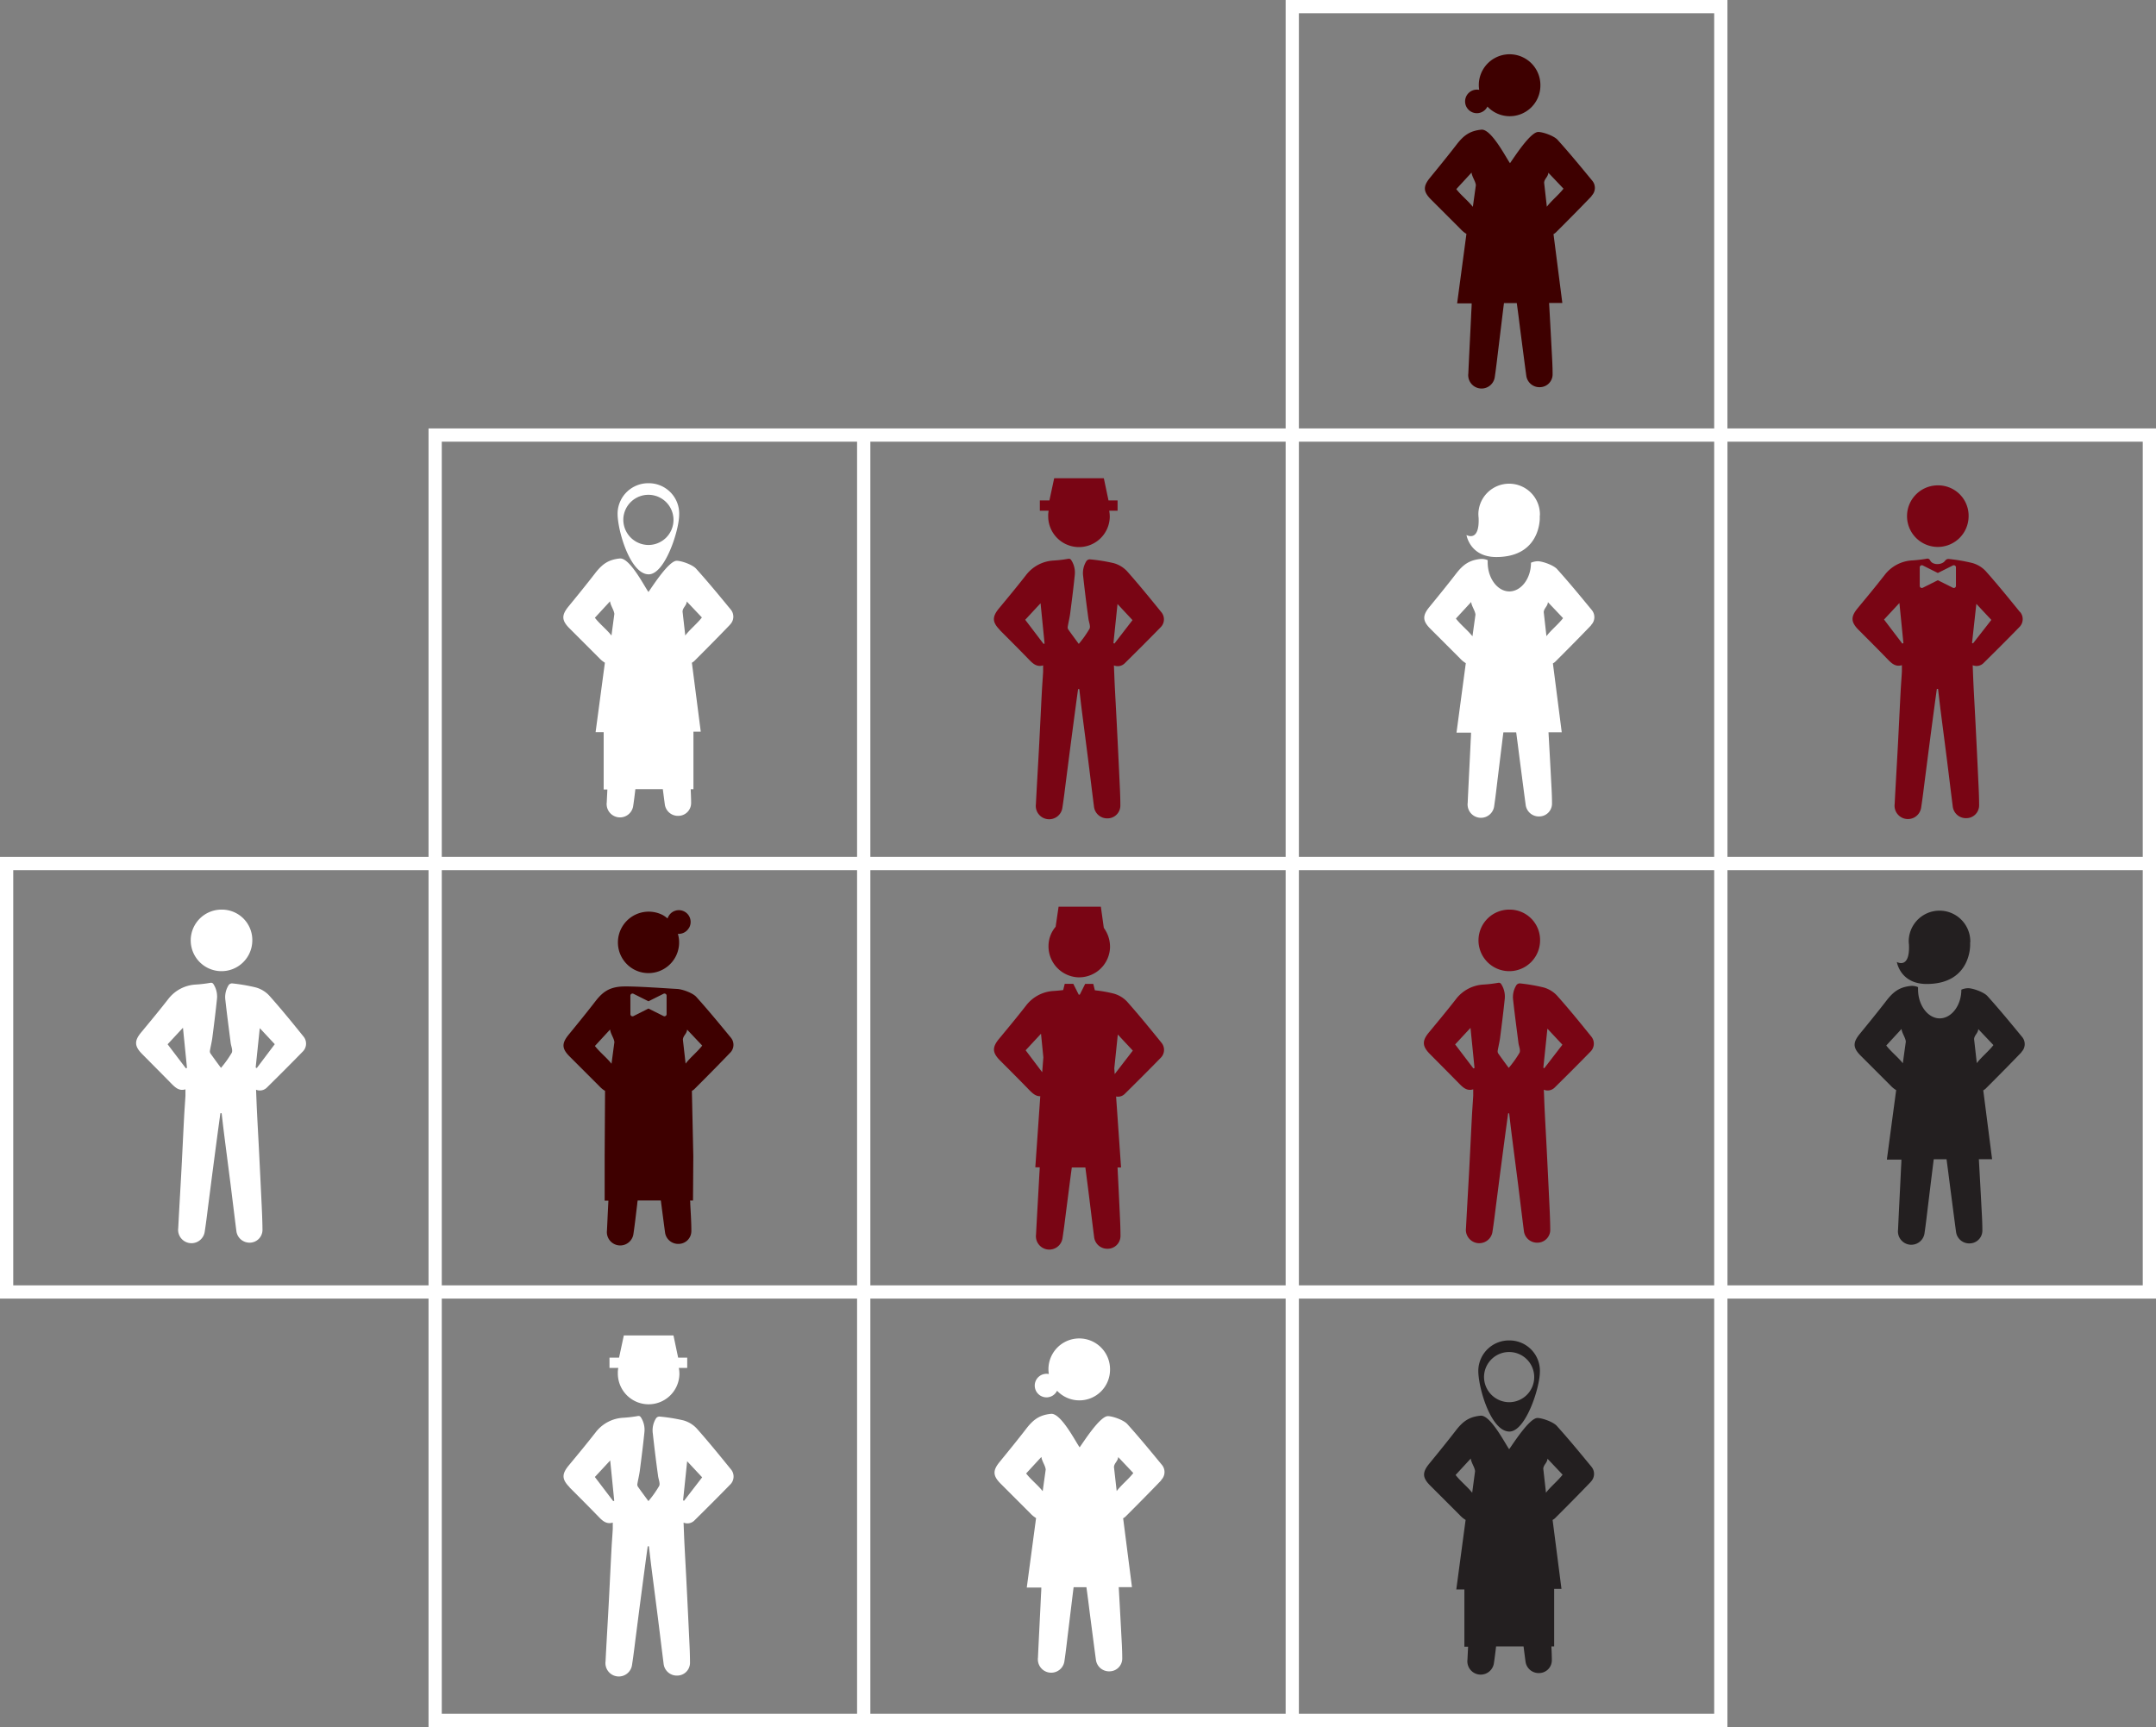 <svg xmlns="http://www.w3.org/2000/svg" viewBox="0 0 651.27 521.82"><rect x="0" y="0" width="651.27" height="521.82" fill="#808080" stroke="none"/><defs><style>.cls-1{fill:none;stroke:#fff;stroke-miterlimit:10;stroke-width:4px}.cls-2{fill:#3e0000}.cls-3{fill:#fff}.cls-4{fill:#790514}.cls-5{fill:#231f20}</style></defs><title>Asset 3</title><g id="Layer_2" data-name="Layer 2"><g id="Layer_2-2" data-name="Layer 2"><path class="cls-1" d="M390.36 2h129.45v129.45H390.36zM131.45 131.45H260.9V260.9H131.45zm129.46 0h129.45V260.9H260.91zm129.45 0h129.45V260.9H390.36zm129.46 0h129.45V260.9H519.82zM2 260.91h129.45v129.45H2zm129.45 0H260.9v129.45H131.45zm129.46 0h129.45v129.45H260.91zm129.45 0h129.45v129.45H390.36zm129.46 0h129.45v129.45H519.82zM131.45 390.36H260.9v129.45H131.45zm129.46 0h129.45v129.45H260.91zm129.45 0h129.45v129.45H390.36z"/><path class="cls-2" d="M480.74 59.19a3.38 3.38 0 0 0 .21-4.63c-3.42-4.16-6.84-8.32-10.45-12.32-1-1.11-4.1-2.29-5.77-2.37-2.42-.11-7.44 7.84-8.6 9.43-1.14-1.54-5.64-10.42-8.65-10.12-3.44.34-5.33 1.7-7.47 4.48-2.62 3.4-5.34 6.73-8.05 10.05-2.12 2.59-2.07 4.18.29 6.55l9 9a7.72 7.72 0 0 0 1.72 1.41l-2.81 21h4.39c0 1-.09 2-.13 3-.28 6.06-.61 12.12-.88 18.19a4 4 0 0 0 8 1c.45-3 .77-6 1.15-9.06l1.17-9.62q.22-1.81.45-3.61h3.87q.53 3.85 1 7.71c.63 4.77 1.23 9.54 1.88 14.3a4 4 0 0 0 4.14 3.4 3.87 3.87 0 0 0 3.8-3.85c0-2.75-.19-5.5-.33-8.25q-.35-6.67-.73-13.33h4l-2.67-20.82a3.12 3.12 0 0 0 .81-.59c3.6-3.6 7.19-7.22 10.72-10.9m-35.89 3.26c-1.37-1.77-3.63-3.55-5-5.36l4.61-5c.14 1.3 1.17 2.56 1.3 3.81zm22.35-.05l-.82-7.26c.12-1.27 1.15-1.67 1.28-3l4.57 4.81c-1.4 1.84-3.66 3.64-5 5.43M446.13 34.2a3.55 3.55 0 0 0 3.18-2 9.26 9.26 0 0 0 16-6.26 9.3 9.3 0 0 0-18.6-.48 9.54 9.54 0 0 0 .12 1.69 3.56 3.56 0 1 0-.66 7.05"/><path class="cls-3" d="M220.49 188.75a3.38 3.38 0 0 0 .21-4.63c-3.42-4.16-6.84-8.32-10.45-12.32-1-1.11-4.1-2.29-5.77-2.37-2.42-.11-7.44 7.84-8.6 9.43-1.15-1.54-5.64-10.42-8.65-10.12-3.44.34-5.33 1.7-7.47 4.48-2.62 3.4-5.34 6.73-8.05 10.05-2.12 2.6-2.07 4.19.29 6.55l9 9a7.75 7.75 0 0 0 1.72 1.41l-2.81 21h2.44v17.3h1.12c-.06 1.3-.13 2.61-.19 3.91a4 4 0 0 0 8 1c.25-1.65.45-3.3.65-5h8.29c.2 1.55.4 3.11.61 4.66a4 4 0 0 0 4.14 3.4 3.87 3.87 0 0 0 3.8-3.85c0-1.4-.07-2.8-.13-4.2h.83v-17.39h2.21L209 200.23a3.11 3.11 0 0 0 .81-.59c3.6-3.6 7.19-7.22 10.72-10.9m-40.86-2.06l4.61-5c.14 1.3 1.17 2.56 1.3 3.81l-.87 6.53c-1.37-1.77-3.63-3.55-5-5.36M207 192l-.82-7.26c.12-1.27 1.15-1.67 1.28-3l4.56 4.82c-1.4 1.84-3.66 3.64-5 5.43"/><path class="cls-3" d="M196 146a9.26 9.26 0 0 0-9.44 8.93c-.13 5 3.71 18.52 9.35 18.6 4.91.07 9.22-13.14 9.25-18A9.18 9.18 0 0 0 196 146m-.1 18.66a7.64 7.64 0 0 1-7.61-7.87 7.58 7.58 0 1 1 7.61 7.87"/><path class="cls-4" d="M302 190.36c3 3 6 6 8.9 9 1.17 1.21 2.35 2.24 4.2 1.68v1.93c-.12 2.11-.29 4.21-.4 6.32-.27 5.16-.51 10.32-.78 15.48-.32 6.06-.69 12.12-1 18.18a4 4 0 0 0 8 1.09c.47-3 .81-6 1.2-9 .42-3.2.82-6.41 1.24-9.61q.77-5.87 1.55-11.73c.24-1.84.5-3.67.75-5.5h.36c.25 2.08.48 4.16.74 6.24.64 5 1.3 10.06 1.94 15.09.6 4.77 1.17 9.55 1.78 14.31a4 4 0 0 0 4.12 3.42 3.87 3.87 0 0 0 3.83-3.83c0-2.75-.15-5.5-.28-8.25q-.38-8.19-.8-16.38c-.18-3.65-.39-7.3-.58-11-.11-2.21-.19-4.42-.28-6.75a3 3 0 0 0 3.27-.65c3.62-3.58 7.24-7.18 10.79-10.83a3.38 3.38 0 0 0 .24-4.63c-3.39-4.18-6.79-8.36-10.37-12.39a8.77 8.77 0 0 0-4-2.4 52.93 52.93 0 0 0-7.22-1.15 1.29 1.29 0 0 0-1 .49 6.79 6.79 0 0 0-1 4.64c.47 4.29 1 8.57 1.59 12.85.13 1 .7 2.27.32 3a32.16 32.16 0 0 1-3.24 4.57c-1.14-1.55-2.17-2.93-3.16-4.34a1.24 1.24 0 0 1-.18-.84c.22-1.33.56-2.64.74-4 .5-3.87 1-7.75 1.39-11.64a6.91 6.91 0 0 0-.9-4.23c-.29-.5-.5-.78-1.2-.64a38.36 38.36 0 0 1-4.25.5 11.23 11.23 0 0 0-8.4 4.43c-2.64 3.39-5.38 6.69-8.12 10-2.13 2.58-2.1 4.17.25 6.55m35.53-7.84l4.53 4.86-5.46 7.08-.3-.12 1.23-11.82m-23.24-.19c.42 4.22.82 8.18 1.21 12.14l-.31.09-5.54-7.28 4.64-5m2.31-26.62a9.3 9.3 0 1 0 18.59.6 10.38 10.38 0 0 0-.17-1.93h2.53v-3.11h-2.74l-1.41-6.7h-15l-1.44 6.7h-2.89v3.11h2.66a9.08 9.08 0 0 0-.15 1.33"/><path class="cls-3" d="M480.59 188.89a3.38 3.38 0 0 0 .2-4.63c-3.42-4.16-6.84-8.32-10.45-12.32-1-1.11-4.1-2.29-5.77-2.37a5.66 5.66 0 0 0-2.1.45c0 4.8-3 8.67-6.54 8.67s-6.54-3.93-6.54-8.78v-.66a4.71 4.71 0 0 0-2.1-.37c-3.44.34-5.33 1.7-7.47 4.48-2.62 3.4-5.34 6.73-8.05 10.05-2.12 2.6-2.07 4.19.29 6.55l9 9a7.76 7.76 0 0 0 1.72 1.41l-2.81 21h4.39c0 1-.09 2-.13 3-.28 6.06-.61 12.12-.88 18.19a4 4 0 0 0 8 1c.45-3 .77-6 1.15-9.06.39-3.21.78-6.41 1.18-9.62q.22-1.81.45-3.61H458q.52 3.85 1 7.71c.63 4.77 1.23 9.54 1.88 14.3a4 4 0 0 0 4.14 3.4 3.87 3.87 0 0 0 3.8-3.85c0-2.75-.19-5.5-.33-8.25-.23-4.44-.48-8.89-.73-13.33h4l-2.67-20.82a3.09 3.09 0 0 0 .81-.59c3.6-3.6 7.19-7.22 10.72-10.9m-35.83 3.31c-1.37-1.77-3.63-3.55-5-5.36l4.61-5c.14 1.3 1.17 2.56 1.3 3.81zm22.35-.05l-.82-7.26c.12-1.27 1.15-1.67 1.27-3l4.57 4.82c-1.4 1.84-3.66 3.64-5 5.43m-1.99-36.5a9.3 9.3 0 0 0-18.59-.6 9.37 9.37 0 0 0 .07 1.36c.31 7.53-3.66 5.2-3.66 5.2s1 6.65 9 6.65c13.49 0 13.14-11.85 13.14-11.85v-.76"/><path class="cls-4" d="M585.51 146.65a9.18 9.18 0 0 1 9.15 9.53 9.3 9.3 0 1 1-9.15-9.53m24.65 38.25c-3.39-4.18-6.79-8.37-10.37-12.39a8.76 8.76 0 0 0-4-2.4 53 53 0 0 0-7.19-1.23 1.29 1.29 0 0 0-1 .49c-.95 1.4-3.71 1.41-4.47.09-.29-.5-.5-.78-1.2-.64a38.57 38.57 0 0 1-4.25.5 11.23 11.23 0 0 0-8.4 4.43c-2.64 3.39-5.38 6.69-8.12 10-2.13 2.58-2.1 4.17.25 6.55 3 3 6 6 8.9 9 1.17 1.21 2.35 2.24 4.2 1.68v1.93c-.12 2.11-.29 4.21-.4 6.32-.27 5.16-.51 10.32-.78 15.48-.32 6.06-.69 12.12-1 18.18a4 4 0 0 0 8 1.09c.47-3 .81-6 1.2-9 .42-3.2.82-6.41 1.24-9.61q.76-5.87 1.55-11.73c.24-1.84.5-3.67.75-5.5h.36c.25 2.08.48 4.17.74 6.24.64 5 1.3 10.06 1.94 15.09.6 4.77 1.17 9.55 1.78 14.31a4 4 0 0 0 4.12 3.42 3.87 3.87 0 0 0 3.83-3.83c0-2.75-.15-5.5-.28-8.25q-.38-8.19-.8-16.38c-.18-3.65-.39-7.3-.58-11-.11-2.21-.19-4.42-.28-6.75a3 3 0 0 0 3.27-.65c3.62-3.58 7.24-7.18 10.79-10.83a3.38 3.38 0 0 0 .24-4.63m-35.54 9.6l-5.54-7.29 4.64-5 1.21 12.14-.31.09M590.84 177a.64.64 0 0 1-.93.58l-4.54-2.27-4.54 2.27a.64.64 0 0 1-.93-.58v-5.58a.64.64 0 0 1 .93-.57l4.54 2.27 4.54-2.27a.64.64 0 0 1 .93.57zm5.16 17.39l-.3-.12 1.3-11.82 4.53 4.85-5.53 7.09M350.81 315c-3.39-4.18-6.79-8.36-10.37-12.39a8.77 8.77 0 0 0-4-2.4 39 39 0 0 0-5.71-1l-.48-1.93h-2.45l-1.63 3.25h-.31l-1.64-3.27h-2.59l-.47 1.88c-.94.12-1.88.2-2.83.27a11.23 11.23 0 0 0-8.4 4.43c-2.64 3.39-5.38 6.69-8.12 10-2.13 2.58-2.1 4.17.25 6.55 3 3 6 6 8.9 9 1 1 1.94 1.86 3.28 1.82l-1.5 21.49h1.33c0 .7-.07 1.39-.11 2.09-.32 6.06-.69 12.12-1 18.18a4 4 0 0 0 8 1.09c.47-3 .81-6 1.2-9 .42-3.2.82-6.41 1.24-9.61l.36-2.7h4.1l.88 6.82c.6 4.77 1.17 9.55 1.78 14.31a4 4 0 0 0 4.12 3.42 3.87 3.87 0 0 0 3.83-3.83c0-2.75-.15-5.5-.28-8.25q-.29-6.24-.61-12.47h1.06l-1.5-21.46a2.87 2.87 0 0 0 2.65-.81c3.62-3.58 7.24-7.18 10.79-10.83a3.38 3.38 0 0 0 .24-4.63m-36 8.94l-5-6.63 4.64-5 .71 7.15zm21.9.55l-.12-1.74 1.06-10.19 4.53 4.85-5.46 7.09m-10.66-29.23a9.35 9.35 0 0 0 9.24-9.06 9.7 9.7 0 0 0-1.88-5.89l-.89-6.39h-12.77l-.89 6.06a9 9 0 0 0-2.15 5.62 9.38 9.38 0 0 0 9.35 9.67"/><path class="cls-3" d="M66.58 336.29l-.75 5.5q-.78 5.86-1.55 11.73c-.42 3.2-.82 6.41-1.24 9.61-.39 3-.73 6-1.2 9a4 4 0 0 1-8-1.09c.31-6.06.68-12.12 1-18.18.27-5.16.51-10.32.78-15.48.11-2.11.28-4.21.4-6.32v-1.93c-1.85.57-3-.47-4.2-1.68-2.94-3-5.93-6-8.9-9-2.35-2.38-2.38-4-.25-6.55 2.74-3.31 5.48-6.61 8.12-10a11.22 11.22 0 0 1 8.4-4.43 38.56 38.56 0 0 0 4.25-.5c.71-.14.92.15 1.2.64a6.91 6.91 0 0 1 .9 4.23c-.4 3.88-.89 7.76-1.39 11.63-.17 1.33-.51 2.65-.74 4a1.25 1.25 0 0 0 .18.84c1 1.41 2 2.79 3.16 4.34A32 32 0 0 0 70 318.1c.38-.78-.19-2-.32-3-.54-4.28-1.12-8.56-1.59-12.85a6.79 6.79 0 0 1 1-4.64 1.29 1.29 0 0 1 1-.49 52.94 52.94 0 0 1 7.19 1.23 8.75 8.75 0 0 1 4 2.4c3.58 4 7 8.21 10.37 12.39a3.38 3.38 0 0 1-.24 4.63c-3.55 3.65-7.17 7.25-10.79 10.83a3 3 0 0 1-3.27.65c.1 2.34.17 4.55.28 6.75.18 3.65.39 7.3.58 11q.41 8.19.8 16.38c.13 2.75.26 5.5.28 8.25a3.87 3.87 0 0 1-3.83 3.83 4 4 0 0 1-4.05-3.46c-.61-4.77-1.18-9.54-1.78-14.32-.64-5-1.3-10.06-1.94-15.09-.26-2.08-.5-4.16-.74-6.24h-.36m-10.42-13.6l.31-.09c-.39-4-.79-7.92-1.21-12.14l-4.64 5 5.54 7.29m21.1-.23l.3.12 5.43-7.21-4.53-4.85-1.23 11.82m-10.19-47.63a9.18 9.18 0 0 1 9.16 9.53 9.3 9.3 0 1 1-9.16-9.53"/><path class="cls-2" d="M208.09 280.4a3.55 3.55 0 0 1-3.32 1.75 9.26 9.26 0 0 1-13.4 10.69 9.3 9.3 0 0 1 8.88-16.34 9.49 9.49 0 0 1 1.4 1 3.43 3.43 0 0 1 .28-.63 3.56 3.56 0 1 1 6.15 3.58m12.67 33.04c-3.42-4.16-6.84-8.32-10.45-12.32-1-1.11-4.1-2.29-5.77-2.37-2.42-.11-14.23-1-17.25-.69-3.44.34-5.33 1.7-7.47 4.48-2.62 3.4-5.34 6.73-8.05 10.05-2.12 2.6-2.07 4.19.29 6.55l9 9a7.75 7.75 0 0 0 1.72 1.41l-.12 20v13.17h1.13q-.22 4.49-.43 9a4 4 0 0 0 8 1c.45-3 .77-6 1.15-9.06 0-.32.08-.64.12-1h7c.42 3.24.84 6.48 1.28 9.72a4 4 0 0 0 4.14 3.4 3.87 3.87 0 0 0 3.8-3.85c0-2.75-.19-5.5-.33-8.25 0-.34 0-.67-.06-1h.89l.09-13.39-.43-19.74a3.12 3.12 0 0 0 .81-.59c3.6-3.6 7.19-7.22 10.72-10.9a3.38 3.38 0 0 0 .21-4.63m-30.32-12.64a.64.64 0 0 1 .93-.58l4.54 2.27 4.54-2.27a.64.64 0 0 1 .93.58v5.58a.64.64 0 0 1-.93.57l-4.54-2.27-4.53 2.28a.64.64 0 0 1-.93-.57zm-10.74 15.22l4.61-5c.14 1.3 1.17 2.56 1.3 3.81l-.87 6.53c-1.37-1.77-3.63-3.55-5-5.36m27.38 5.31l-.82-7.26c.12-1.27 1.15-1.67 1.28-3l4.56 4.82c-1.4 1.84-3.66 3.64-5 5.43"/><path class="cls-5" d="M480.49 447.75a3.38 3.38 0 0 0 .21-4.63c-3.42-4.16-6.84-8.32-10.45-12.32-1-1.11-4.1-2.29-5.77-2.37-2.42-.11-7.44 7.84-8.6 9.43-1.15-1.54-5.64-10.42-8.65-10.12-3.44.34-5.33 1.7-7.47 4.48-2.62 3.4-5.34 6.73-8.05 10.05-2.12 2.6-2.07 4.19.29 6.55l9 9a7.75 7.75 0 0 0 1.72 1.41l-2.81 21h2.44v17.3h1.12c-.06 1.3-.13 2.61-.19 3.91a4 4 0 0 0 8 1c.25-1.65.45-3.3.65-5h8.29c.2 1.55.4 3.11.61 4.66a4 4 0 0 0 4.14 3.4 3.87 3.87 0 0 0 3.8-3.85c0-1.4-.07-2.8-.13-4.2h.83v-17.39h2.21L469 459.23a3.11 3.11 0 0 0 .81-.59c3.6-3.6 7.19-7.22 10.72-10.9m-40.86-2.06l4.61-5c.14 1.3 1.17 2.56 1.3 3.81l-.87 6.53c-1.37-1.77-3.63-3.55-5-5.36M467 451l-.82-7.26c.12-1.27 1.15-1.67 1.28-3l4.56 4.82c-1.4 1.84-3.66 3.64-5 5.43"/><path class="cls-5" d="M456 405a9.26 9.26 0 0 0-9.44 8.93c-.13 5 3.71 18.52 9.35 18.6 4.91.07 9.22-13.14 9.25-18A9.18 9.18 0 0 0 456 405m-.1 18.66a7.64 7.64 0 0 1-7.61-7.87 7.58 7.58 0 1 1 7.61 7.87"/><path class="cls-3" d="M172 449.36c3 3 6 6 8.9 9 1.17 1.21 2.35 2.24 4.2 1.68v1.93c-.12 2.11-.29 4.21-.4 6.32-.27 5.16-.51 10.32-.78 15.48-.32 6.06-.69 12.12-1 18.18a4 4 0 0 0 8 1.09c.47-3 .81-6 1.2-9 .42-3.2.82-6.41 1.24-9.61q.77-5.87 1.55-11.73c.24-1.84.5-3.67.75-5.5h.36c.25 2.08.48 4.16.74 6.24.64 5 1.3 10.06 1.94 15.09.6 4.77 1.17 9.55 1.78 14.31a4 4 0 0 0 4.12 3.42 3.87 3.87 0 0 0 3.83-3.83c0-2.75-.15-5.5-.28-8.25q-.38-8.19-.8-16.38c-.18-3.65-.39-7.3-.58-11-.11-2.21-.19-4.42-.28-6.75a3 3 0 0 0 3.27-.65c3.62-3.58 7.24-7.18 10.79-10.83a3.38 3.38 0 0 0 .24-4.63c-3.39-4.18-6.79-8.36-10.37-12.39a8.77 8.77 0 0 0-4-2.4 52.93 52.93 0 0 0-7.22-1.15 1.29 1.29 0 0 0-1 .49 6.79 6.79 0 0 0-1 4.64c.47 4.29 1 8.57 1.59 12.85.13 1 .7 2.27.32 3a32.16 32.16 0 0 1-3.24 4.57c-1.14-1.55-2.17-2.93-3.16-4.34a1.24 1.24 0 0 1-.18-.84c.22-1.33.56-2.64.74-4 .5-3.87 1-7.75 1.39-11.64a6.91 6.91 0 0 0-.9-4.23c-.29-.5-.5-.78-1.2-.64a38.36 38.36 0 0 1-4.25.5 11.23 11.23 0 0 0-8.4 4.43c-2.64 3.39-5.38 6.69-8.12 10-2.13 2.58-2.1 4.17.25 6.55m35.53-7.84l4.53 4.86-5.46 7.08-.3-.12 1.23-11.82m-23.24-.19c.42 4.22.82 8.18 1.21 12.14l-.31.09-5.54-7.28 4.64-5m2.31-26.62a9.3 9.3 0 1 0 18.59.6 10.38 10.38 0 0 0-.17-1.93h2.53v-3.11h-2.74l-1.41-6.7h-15l-1.44 6.7h-2.89v3.11h2.66a9.08 9.08 0 0 0-.15 1.33m164.12 32.55a3.38 3.38 0 0 0 .21-4.63c-3.42-4.16-6.84-8.32-10.45-12.32-1-1.11-4.1-2.29-5.77-2.37-2.42-.11-7.44 7.84-8.6 9.43-1.14-1.54-5.64-10.42-8.65-10.12-3.44.34-5.33 1.7-7.47 4.48-2.62 3.4-5.34 6.73-8.05 10.05-2.12 2.59-2.07 4.18.29 6.55l9 9a7.72 7.72 0 0 0 1.72 1.41l-2.81 21h4.39c0 1-.09 2-.13 3-.28 6.06-.61 12.12-.88 18.19a4 4 0 0 0 8 1c.45-3 .77-6 1.15-9.06l1.17-9.62q.22-1.81.45-3.61h3.87q.53 3.85 1 7.71c.63 4.77 1.23 9.54 1.88 14.3a4 4 0 0 0 4.14 3.4 3.87 3.87 0 0 0 3.8-3.85c0-2.75-.19-5.5-.33-8.25q-.35-6.67-.73-13.33h4l-2.67-20.82a3.12 3.12 0 0 0 .81-.59c3.6-3.6 7.19-7.22 10.72-10.9m-35.83 3.31c-1.37-1.77-3.63-3.55-5-5.36l4.61-5c.14 1.3 1.17 2.56 1.3 3.81zm22.35-.05l-.82-7.26c.12-1.27 1.15-1.67 1.28-3l4.56 4.82c-1.4 1.84-3.66 3.64-5 5.43m-21.21-28.29a3.55 3.55 0 0 0 3.18-2 9.26 9.26 0 0 0 16-6.26 9.3 9.3 0 0 0-18.6-.48 9.54 9.54 0 0 0 .12 1.69 3.56 3.56 0 1 0-.66 7.05"/><path class="cls-5" d="M610.59 317.89a3.38 3.38 0 0 0 .2-4.63c-3.42-4.16-6.84-8.32-10.45-12.32-1-1.11-4.1-2.29-5.77-2.37a5.66 5.66 0 0 0-2.1.45c0 4.8-3 8.67-6.54 8.67s-6.54-3.93-6.54-8.78v-.66a4.71 4.71 0 0 0-2.1-.37c-3.44.34-5.33 1.7-7.47 4.48-2.62 3.4-5.34 6.73-8.05 10.05-2.12 2.6-2.07 4.19.29 6.55l9 9a7.76 7.76 0 0 0 1.72 1.41l-2.81 21h4.39c0 1-.09 2-.13 3-.28 6.06-.61 12.12-.88 18.19a4 4 0 0 0 8 1c.45-3 .77-6 1.15-9.06.39-3.21.78-6.41 1.18-9.62q.22-1.81.45-3.61H588q.52 3.85 1 7.71c.63 4.77 1.23 9.54 1.88 14.3a4 4 0 0 0 4.14 3.4 3.87 3.87 0 0 0 3.8-3.85c0-2.75-.19-5.5-.33-8.25-.23-4.44-.48-8.89-.73-13.33h4l-2.67-20.82a3.09 3.09 0 0 0 .81-.59c3.6-3.6 7.19-7.22 10.72-10.9m-35.83 3.31c-1.37-1.77-3.63-3.55-5-5.36l4.61-5c.14 1.3 1.17 2.56 1.3 3.81zm22.35-.05l-.82-7.26c.12-1.27 1.15-1.67 1.27-3l4.57 4.82c-1.4 1.84-3.66 3.64-5 5.43m-1.99-36.5a9.3 9.3 0 0 0-18.59-.6 9.37 9.37 0 0 0 .07 1.36c.31 7.53-3.66 5.2-3.66 5.2s1 6.65 9 6.65c13.49 0 13.14-11.85 13.14-11.85v-.76"/><path class="cls-4" d="M455.58 336.29l-.75 5.5q-.78 5.86-1.55 11.73c-.42 3.2-.82 6.41-1.24 9.61-.39 3-.73 6-1.2 9a4 4 0 0 1-8-1.09c.31-6.06.68-12.12 1-18.18.27-5.16.51-10.32.78-15.48.11-2.11.28-4.21.4-6.32v-1.93c-1.85.57-3-.47-4.2-1.68-2.94-3-5.93-6-8.9-9-2.35-2.38-2.38-4-.25-6.55 2.74-3.31 5.48-6.61 8.12-10a11.22 11.22 0 0 1 8.4-4.43 38.56 38.56 0 0 0 4.25-.5c.71-.14.92.15 1.2.64a6.91 6.91 0 0 1 .9 4.23c-.4 3.88-.89 7.76-1.39 11.63-.17 1.33-.51 2.65-.74 4a1.25 1.25 0 0 0 .18.84c1 1.41 2 2.79 3.16 4.34a32 32 0 0 0 3.25-4.55c.38-.78-.19-2-.32-3-.54-4.28-1.12-8.56-1.59-12.85a6.79 6.79 0 0 1 1-4.64 1.29 1.29 0 0 1 1-.49 52.94 52.94 0 0 1 7.19 1.23 8.75 8.75 0 0 1 4 2.4c3.58 4 7 8.21 10.37 12.39a3.38 3.38 0 0 1-.24 4.63c-3.55 3.65-7.17 7.25-10.79 10.83a3 3 0 0 1-3.27.65c.1 2.34.17 4.55.28 6.75.18 3.65.39 7.3.58 11q.41 8.19.8 16.38c.13 2.75.26 5.5.28 8.25a3.87 3.87 0 0 1-3.83 3.83 4 4 0 0 1-4.12-3.42c-.61-4.77-1.18-9.54-1.78-14.32-.64-5-1.3-10.06-1.94-15.09-.26-2.08-.5-4.16-.74-6.24h-.36m-10.42-13.6l.31-.09c-.39-4-.79-7.92-1.21-12.14l-4.64 5 5.54 7.29m21.1-.23l.3.12 5.46-7.09-4.53-4.85-1.23 11.82m-10.15-47.79a9.18 9.18 0 0 1 9.16 9.53 9.3 9.3 0 1 1-9.16-9.53"/></g></g></svg>